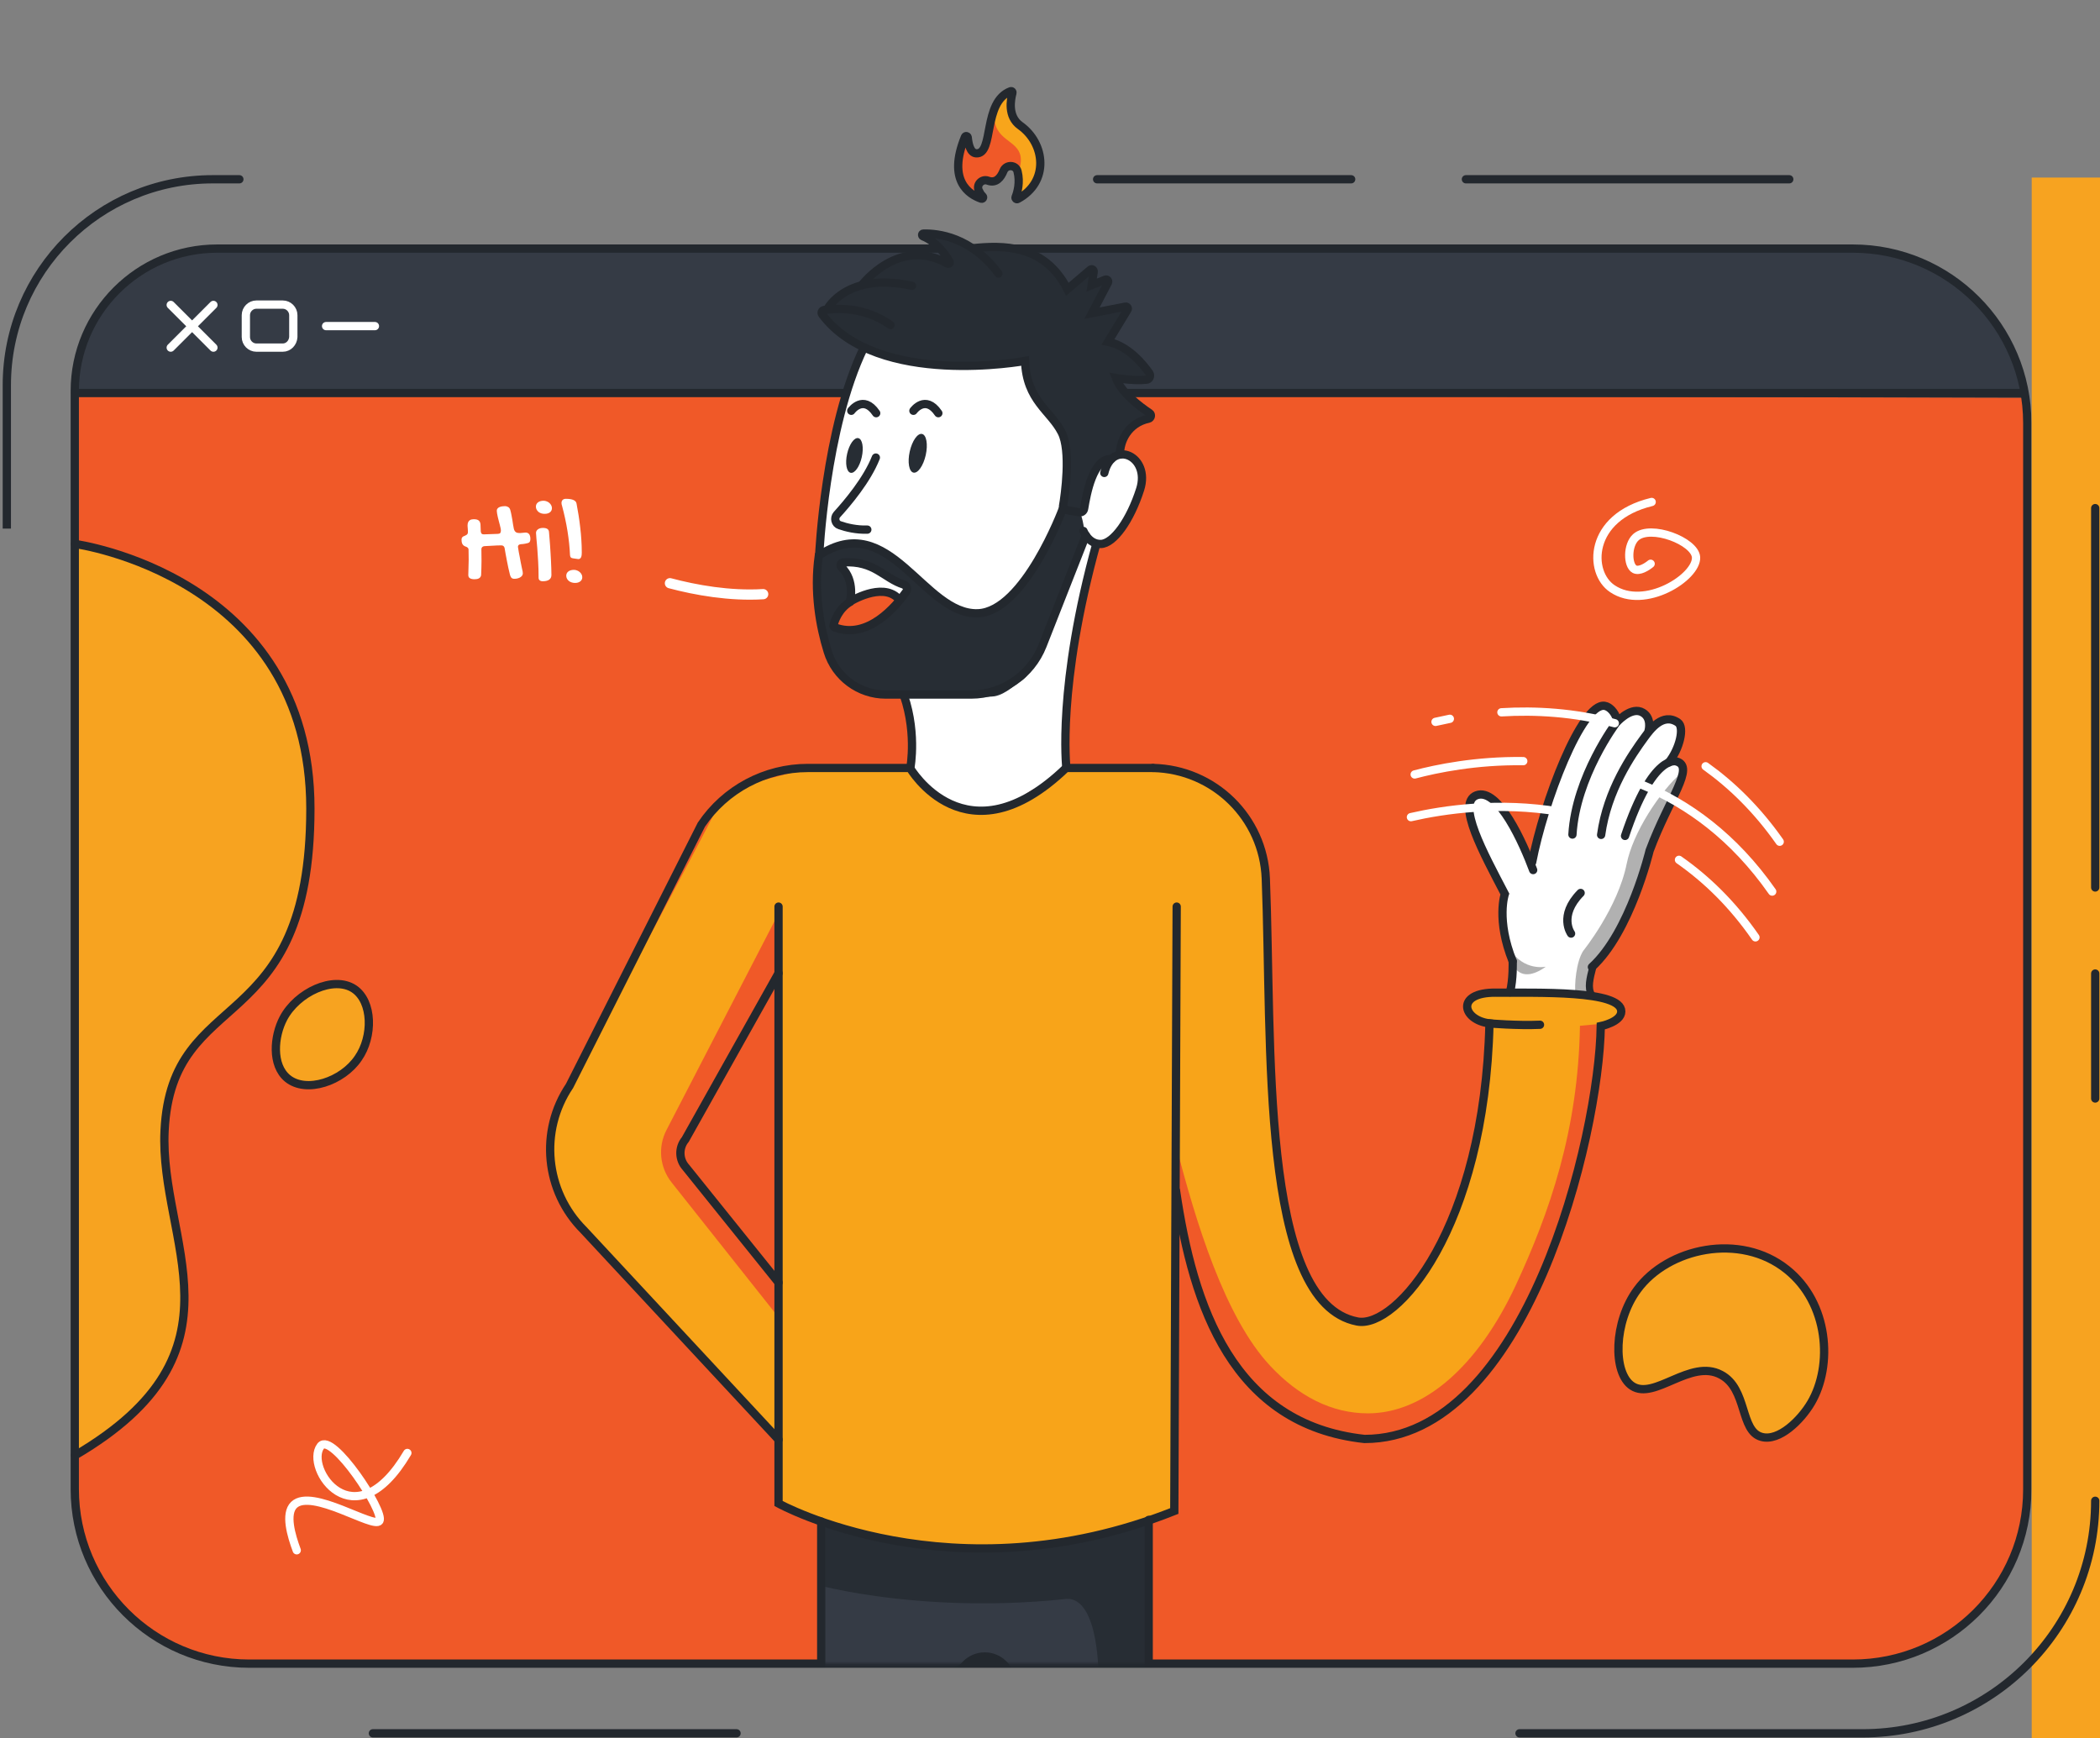 <svg class="home-hero__animation js-observe" width="615" height="509" viewBox="0 0 615 509" fill="none" xmlns="http://www.w3.org/2000/svg">
<rect x="0" y="0" width="615" height="509" fill="#808080" stroke="none"/>
<path d="M542.6 487.2H73C44.8 487.2 21.9 464.3 21.9 436.1V114.5C21.9 91.5 40.6 72.8 63.6 72.8H542.6C570.8 72.8 593.7 95.7 593.7 123.9V436.2C593.7 464.4 570.8 487.2 542.6 487.2Z" fill="#F05928" class="svg-elem-1"></path>
<path d="M22 159.3C22 159.3 90.9 168.7 90.9 236.8C90.9 304.9 50.3 288.1 48.2 331.1C46.6 363.6 74 395.7 22 426.2" fill="#F7A320" class="svg-elem-2"></path>
<path d="M103.7 289.6C97.7 285.6 87 290.6 83 298.2C80.2 303.5 79.5 311.9 84.2 315.8C89.7 320.3 100.3 316.7 104.9 309.9C109.3 303.6 109.2 293.3 103.7 289.6Z" fill="#F7A320" class="svg-elem-3"></path>
<path d="M478 405.9C472.2 402.1 472.6 387 479.5 377.7C488.4 365.5 509.6 360.8 523.3 371.8C535.6 381.6 536.8 399.9 530.4 410.8C527.4 415.9 521 422.2 515.9 420.8C509.5 419.1 511.8 406.7 504 402.6C495.1 397.8 484.5 410.2 478 405.9Z" fill="#F7A320" class="svg-elem-4"></path>
<path d="M22 115.1C22 115.1 21 78.4 60.5 72.8L548.8 73.3C548.8 73.3 565.8 78.1 567.5 79.2C569.2 80.3 581.1 87.9 586.5 99.2C591.9 110.5 592.9 116.5 592.9 116.5L22 115.1Z" fill="#353B45" class="svg-elem-5"></path>
<path d="M542.6 487.2H73C44.8 487.2 21.9 464.3 21.9 436.1V114.5C21.9 91.5 40.6 72.8 63.6 72.8H542.6C570.8 72.8 593.7 95.7 593.7 123.9V436.2C593.7 464.4 570.8 487.2 542.6 487.2Z" stroke="#23282E" stroke-width="2.424" stroke-miterlimit="10" stroke-linecap="round" class="svg-elem-6"></path>
<path d="M215.7 507.6H109.2" stroke="#23282E" stroke-width="2.424" stroke-miterlimit="10" stroke-linecap="round" class="svg-elem-7"></path>

<path d="M613.6 431.3V439.5" stroke="#23282E" stroke-width="2.424" stroke-miterlimit="10" stroke-linecap="round" class="svg-elem-9"></path>


<path d="M613.6 135.5V148.8" stroke="#23282E" stroke-width="2.424" stroke-miterlimit="10" stroke-linecap="round" class="svg-elem-12"></path>
<path d="M429.3 52.5H524" stroke="#23282E" stroke-width="2.424" stroke-miterlimit="10" stroke-linecap="round" class="svg-elem-13"></path>
<path d="M321.3 52.5H395.7" stroke="#23282E" stroke-width="2.424" stroke-miterlimit="10" stroke-linecap="round" class="svg-elem-14"></path>
<path d="M2 120.6V154.8V112.8C2 79.5 29 52.5 62.3 52.5H70.1" stroke="#23282E" stroke-width="2.424" stroke-miterlimit="10" stroke-linecap="round" class="svg-elem-15"></path>
<path d="M22 159.3C22 159.3 90.9 168.7 90.9 236.8C90.9 304.9 50.3 288.1 48.2 331.1C46.6 363.6 74 395.7 22 426.2" stroke="#23282E" stroke-width="2.424" stroke-miterlimit="10" stroke-linecap="round" class="svg-elem-16"></path>
<path d="M103.7 289.6C97.7 285.6 87 290.6 83 298.2C80.2 303.5 79.5 311.9 84.2 315.8C89.7 320.3 100.3 316.7 104.9 309.9C109.3 303.6 109.2 293.3 103.7 289.6Z" stroke="#23282E" stroke-width="2.424" stroke-miterlimit="10" stroke-linecap="round" class="svg-elem-17"></path>
<path d="M483.7 147C465.1 151.5 465.1 167.7 472.2 172.4C481.7 178.8 497 169 496.7 163.2C496.4 158.5 483.4 153.5 479.1 157.3C476.5 159.6 476.6 165.6 478.7 166.7C480.1 167.4 482.3 166 483.4 165.1" stroke="white" stroke-width="2.424" stroke-miterlimit="10" stroke-linecap="round" class="svg-elem-18"></path>
<path d="M478 405.9C472.2 402.1 472.6 387 479.5 377.7C488.4 365.5 509.6 360.8 523.3 371.8C535.6 381.6 536.8 399.9 530.4 410.8C527.4 415.9 521 422.2 515.9 420.8C509.5 419.1 511.8 406.7 504 402.6C495.1 397.8 484.5 410.2 478 405.9Z" stroke="#23282E" stroke-width="2.424" stroke-miterlimit="10" stroke-linecap="round" class="svg-elem-19"></path>
<path d="M22.1 115.1H592.9" stroke="#23282E" stroke-width="2.424" stroke-miterlimit="10" stroke-linecap="round" class="svg-elem-20"></path>
<path d="M50 89.3L62.5 101.8" stroke="white" stroke-width="2.424" stroke-miterlimit="10" stroke-linecap="round" class="svg-elem-21"></path>
<path d="M62.5 89.3L50 101.8" stroke="white" stroke-width="2.424" stroke-miterlimit="10" stroke-linecap="round" class="svg-elem-22"></path>
<path d="M82.8 101.8H75.1C73.4 101.8 72 100.4 72 98.7V92.3C72 90.6 73.4 89.2 75.1 89.2H82.8C84.5 89.2 85.9 90.6 85.9 92.3V98.7C85.8 100.4 84.5 101.8 82.8 101.8Z" stroke="white" stroke-width="2.424" stroke-miterlimit="10" stroke-linecap="round" class="svg-elem-23"></path>
<path d="M95.5 95.5H109.8" stroke="white" stroke-width="2.424" stroke-miterlimit="10" stroke-linecap="round" class="svg-elem-24"></path>
<path d="M146.696 155.279C146.696 155.145 146.665 154.943 146.604 154.674C146.543 154.405 146.47 154.1 146.384 153.758C146.299 153.403 146.201 153.031 146.091 152.64C145.981 152.236 145.883 151.845 145.798 151.466C145.712 151.088 145.639 150.733 145.578 150.403C145.517 150.073 145.486 149.798 145.486 149.579C145.486 149.297 145.566 149.071 145.724 148.9C145.883 148.717 146.085 148.577 146.329 148.479C146.574 148.381 146.836 148.314 147.117 148.277C147.399 148.24 147.667 148.222 147.924 148.222C148.242 148.222 148.547 148.314 148.84 148.497C149.146 148.668 149.354 148.98 149.464 149.432C149.598 149.908 149.708 150.391 149.794 150.88C149.891 151.357 149.977 151.827 150.05 152.291C150.124 152.743 150.191 153.183 150.252 153.611C150.325 154.039 150.398 154.436 150.472 154.802C150.545 155.096 150.637 155.328 150.747 155.499C150.869 155.67 151.009 155.805 151.168 155.902C151.339 155.988 151.517 156.043 151.7 156.067C151.895 156.092 152.103 156.104 152.323 156.104C152.567 156.104 152.83 156.079 153.111 156.031C153.392 155.982 153.667 155.957 153.936 155.957C154.107 155.957 154.272 155.988 154.431 156.049C154.602 156.098 154.755 156.196 154.889 156.342C155.024 156.477 155.128 156.666 155.201 156.91C155.286 157.155 155.329 157.466 155.329 157.845C155.329 158.163 155.268 158.432 155.146 158.652C155.024 158.859 154.791 159 154.449 159.073L153.789 159.22C153.582 159.257 153.386 159.287 153.203 159.312C153.032 159.324 152.812 159.342 152.543 159.367C151.969 159.428 151.682 159.678 151.682 160.118C151.682 160.155 151.706 160.32 151.755 160.613C151.804 160.906 151.865 161.273 151.938 161.713C152.024 162.14 152.115 162.617 152.213 163.143C152.311 163.656 152.403 164.151 152.488 164.627C152.586 165.104 152.671 165.531 152.745 165.91C152.818 166.277 152.873 166.54 152.91 166.698C152.971 166.967 153.02 167.175 153.056 167.322C153.093 167.468 153.111 167.67 153.111 167.927C153.111 168.122 153.056 168.318 152.946 168.513C152.836 168.696 152.671 168.861 152.451 169.008C152.244 169.155 151.987 169.271 151.682 169.356C151.376 169.454 151.028 169.503 150.637 169.503C150.209 169.503 149.897 169.375 149.702 169.118C149.519 168.849 149.39 168.544 149.317 168.202C149.158 167.566 149.005 166.912 148.859 166.24C148.724 165.568 148.59 164.902 148.456 164.242C148.333 163.582 148.211 162.941 148.089 162.318C147.979 161.682 147.875 161.077 147.777 160.503C147.716 160.234 147.606 160.039 147.447 159.916C147.289 159.782 147.087 159.715 146.843 159.715C146.012 159.715 145.175 159.745 144.331 159.807C143.5 159.855 142.682 159.898 141.875 159.935C141.594 159.959 141.374 160.051 141.215 160.21C141.056 160.369 140.977 160.576 140.977 160.833C140.977 161.407 140.983 161.976 140.995 162.538C141.008 163.1 141.014 163.674 141.014 164.261C141.014 164.933 141.001 165.623 140.977 166.332C140.965 167.041 140.94 167.725 140.904 168.385C140.879 168.629 140.806 168.831 140.684 168.99C140.574 169.149 140.427 169.277 140.244 169.375C140.073 169.472 139.871 169.54 139.639 169.576C139.419 169.613 139.193 169.631 138.961 169.631C138.386 169.631 137.94 169.533 137.623 169.338C137.305 169.155 137.146 168.837 137.146 168.385C137.146 167.7 137.164 166.986 137.201 166.24C137.238 165.495 137.256 164.743 137.256 163.986C137.256 163.472 137.25 162.978 137.238 162.501C137.226 162.012 137.219 161.511 137.219 160.998C137.219 160.766 137.164 160.595 137.054 160.485C136.957 160.363 136.834 160.265 136.688 160.191C136.541 160.118 136.376 160.051 136.193 159.99C136.01 159.916 135.845 159.813 135.698 159.678C135.551 159.544 135.423 159.348 135.313 159.092C135.215 158.835 135.166 158.481 135.166 158.029C135.166 157.784 135.209 157.595 135.295 157.46C135.393 157.314 135.509 157.198 135.643 157.112C135.79 157.027 135.942 156.959 136.101 156.91C136.26 156.849 136.407 156.776 136.541 156.69C136.688 156.605 136.804 156.501 136.889 156.379C136.987 156.244 137.036 156.055 137.036 155.811C137.036 155.664 137.03 155.493 137.018 155.297C137.006 155.09 136.993 154.894 136.981 154.711C136.969 154.528 136.957 154.369 136.944 154.234C136.932 154.088 136.926 153.99 136.926 153.941C136.926 153.526 136.981 153.196 137.091 152.951C137.213 152.695 137.36 152.505 137.531 152.383C137.702 152.249 137.892 152.163 138.099 152.126C138.319 152.077 138.527 152.053 138.722 152.053C139.456 152.053 139.963 152.194 140.244 152.475C140.537 152.743 140.696 153.141 140.72 153.666L140.794 155.591C140.818 155.884 140.898 156.11 141.032 156.269C141.166 156.416 141.386 156.489 141.692 156.489L145.853 156.342C146.207 156.318 146.433 156.22 146.531 156.049C146.641 155.878 146.696 155.621 146.696 155.279ZM159.49 150.477C159.136 150.477 158.8 150.428 158.482 150.33C158.176 150.22 157.908 150.073 157.675 149.89C157.455 149.695 157.278 149.469 157.144 149.212C157.009 148.955 156.942 148.674 156.942 148.369C156.942 147.856 157.144 147.44 157.547 147.122C157.963 146.805 158.512 146.646 159.197 146.646C159.514 146.646 159.82 146.707 160.113 146.829C160.406 146.939 160.663 147.092 160.883 147.287C161.115 147.483 161.299 147.715 161.433 147.984C161.567 148.24 161.635 148.509 161.635 148.79C161.635 149.316 161.439 149.731 161.048 150.037C160.669 150.33 160.15 150.477 159.49 150.477ZM156.979 156.067C156.979 155.64 157.162 155.291 157.529 155.022C157.908 154.741 158.402 154.601 159.013 154.601C160.113 154.601 160.7 154.98 160.773 155.737C160.822 156.263 160.871 156.855 160.92 157.515C160.981 158.175 161.036 158.878 161.085 159.623C161.146 160.356 161.195 161.12 161.231 161.914C161.28 162.696 161.323 163.472 161.36 164.242C161.396 165 161.427 165.733 161.451 166.442C161.476 167.151 161.488 167.798 161.488 168.385C161.488 168.996 161.268 169.454 160.828 169.76C160.4 170.065 159.771 170.218 158.94 170.218C158.561 170.218 158.262 170.126 158.042 169.943C157.834 169.772 157.73 169.515 157.73 169.173C157.73 167.487 157.688 165.91 157.602 164.444C157.529 162.965 157.443 161.652 157.345 160.503C157.26 159.354 157.174 158.401 157.089 157.644C157.015 156.874 156.979 156.348 156.979 156.067ZM164.604 148.149C164.555 147.978 164.512 147.825 164.476 147.691C164.451 147.556 164.439 147.422 164.439 147.287C164.439 146.945 164.543 146.658 164.751 146.426C164.971 146.194 165.294 146.078 165.722 146.078C167.616 146.078 168.655 146.53 168.838 147.434C169.058 148.583 169.26 149.737 169.443 150.898C169.626 152.059 169.785 153.238 169.92 154.436C170.066 155.621 170.176 156.831 170.25 158.065C170.335 159.287 170.378 160.54 170.378 161.823C170.378 162.067 170.366 162.305 170.341 162.538C170.317 162.758 170.268 162.959 170.195 163.143C170.121 163.314 170.017 163.454 169.883 163.564C169.761 163.674 169.59 163.729 169.37 163.729L167.83 163.509C167.512 163.472 167.286 163.381 167.152 163.234C167.03 163.075 166.956 162.855 166.932 162.574C166.834 160.338 166.59 157.998 166.199 155.554C165.808 153.11 165.276 150.642 164.604 148.149ZM168.38 170.713C168.026 170.713 167.689 170.658 167.372 170.548C167.066 170.45 166.797 170.303 166.565 170.108C166.345 169.924 166.168 169.705 166.034 169.448C165.899 169.191 165.832 168.91 165.832 168.605C165.832 168.092 166.034 167.676 166.437 167.358C166.852 167.041 167.402 166.882 168.087 166.882C168.404 166.882 168.71 166.943 169.003 167.065C169.296 167.175 169.553 167.328 169.773 167.523C170.005 167.719 170.188 167.951 170.323 168.22C170.457 168.476 170.524 168.745 170.524 169.026C170.524 169.552 170.329 169.961 169.938 170.254C169.559 170.56 169.04 170.713 168.38 170.713Z" fill="white" class="svg-elem-25"></path>
<mask id="mask0_5_50" style="mask-type:luminance" maskUnits="userSpaceOnUse" x="21" y="0" width="573" height="488">
<path d="M542.6 487.2H73C44.8 487.2 21.9 464.3 21.9 436.1V114.5C21.9 91.5 40.6 72.8 63.6 72.8L294.7 0C322.9 0 593.7 95.6 593.7 123.8V436.1C593.7 464.4 570.8 487.2 542.6 487.2Z" fill="white" class="svg-elem-26"></path>
</mask>
<g mask="url(#mask0_5_50)" class="guy">
<path d="M322.7 448.5C321.6 449.4 320.3 450.1 318.8 450.3C311.7 451.3 304.9 452.1 297.8 452.2C296.6 452.7 295.4 453 294.1 453C291.6 453 289 453.2 286.5 453.4C283.7 453.6 281.1 453.2 278.6 452.3C277.2 452.3 275.9 452.3 274.5 452.3C272.4 452.3 270.7 451.8 269.2 450.9C266.6 450.8 264 450.7 261.3 450.3C258.4 449.9 255.8 448.7 253.2 447.7C251.8 447.7 250.6 447.4 249.6 447C248.1 447 246.7 446.8 245.2 446.5C244.9 446.4 244.6 446.3 244.3 446.2H244.2C242.9 446.2 241.6 445.9 240.4 445.5V781.9H280.6V492.9C280.6 488.6 284.1 485.1 288.4 485.1C290.6 485.1 292.5 486 293.9 487.4C295.3 488.8 296.2 490.7 296.2 492.9V781.9H336.4V445.5C331.9 447.3 327.3 448 322.7 448.5Z" fill="#353B45" class="svg-elem-27"></path>
<path d="M240 464.3C240 464.3 283.3 476.1 336.4 464.3V444.8C336.4 444.8 299.7 456.9 282.3 453.2C264.9 449.5 240 445.2 240 445.2V464.3Z" fill="#272D34" class="svg-elem-28"></path>
<path d="M312.5 468.2C322 468.2 321.7 491.2 321.7 491.2V783.7C321.7 783.7 330.1 784 336.4 778.4V464.3C336.4 464.3 312.7 465.2 312.5 466.1C312.3 466.9 312.5 468.2 312.5 468.2Z" fill="#272D34" class="svg-elem-29"></path>
<path d="M288.4 485.2C275.2 488.6 265.2 494.3 265.2 508.9C265.2 523.5 265.2 783.7 265.2 783.7C265.2 783.7 279.5 781.4 280.7 778.4L280.2 496.2C280.1 496.2 279.9 487.8 288.4 485.2Z" fill="#272D34" class="svg-elem-30"></path>
<path d="M471.8 292.4C470 291.5 464.2 291 459.1 291C454 291.1 445.9 290 441.6 290C437.3 290 434.5 290.9 432.4 291.5C430.3 292.1 429.7 294.1 429.6 294.8C429.5 295.4 431.3 297.8 431.6 298C431.8 298.2 436.2 299.7 436.2 300.1C436.2 300.6 433.7 326.7 434.1 328.2C434.5 329.6 424.7 356 421.9 364.2C419.1 372.4 408.4 382.4 407.9 382.9C407.4 383.3 402.9 386.1 401.4 386.7C399.9 387.3 392.2 385 390.8 384.1C389.4 383.2 384.6 377.2 383.3 375C382 372.8 376.8 355.5 376.4 353.7C376 351.9 373.2 337 372.7 322C372.2 306.9 370.9 262.4 371.3 261C371.7 259.6 370.3 253.3 368.5 248.6C366.7 243.9 363.3 239.2 361.8 235.8C360.3 232.4 344.3 225.7 343.5 225C342.7 224.2 313.4 225 313.4 225C313.4 225 309.1 228 308.7 228.2C308.4 228.5 299.1 236.4 287.8 237.3C276.5 238.2 268.7 226.7 268.4 226.3C268.1 225.9 262.2 225 259.9 225C257.6 225 238.6 224.6 236.7 225C234.8 225.4 220.4 229.5 219.3 229.3C218.2 229.1 208.7 238.4 208.9 238.7C209.1 239 166.9 318 166.7 318.5C166.4 318.9 163.7 321.5 161.3 333.3C158.8 345.1 168 356.7 168 356.7L227.4 420.8L228.2 440.4C228.2 440.4 252 452.2 285.3 453.5C318.6 454.8 344.1 442.5 344.1 442.5L344.6 360.5C344.6 360.5 346.8 363.6 347.3 364.3C347.8 365 355 388.8 355.3 389.9C355.6 391 364.9 405.8 372.7 411.9C380.4 418 393.6 420.6 401.1 421.5C408.5 422.4 411.4 418.3 419.4 416C427.4 413.8 435.5 401.6 438.6 397.4C441.7 393.3 451.1 377 452.4 372.2C453.7 367.4 458.6 351.1 461.8 344.8C465 338.5 468.7 306.5 468.9 304.4C469 302.3 469.5 301.8 470.5 300.6C471.4 299.4 471.3 299.9 472.9 299.2C474.5 298.4 474.9 297.1 475 295C474.8 293 473.6 293.4 471.8 292.4ZM227.6 362.9C227.6 363.7 226.9 374.5 226.9 374.5C226.9 374.5 202.9 344.1 201.7 343.3C200.5 342.5 199.4 339.4 199.2 338.3C199 337.2 199.5 335.3 199.9 334.9C200.3 334.5 203.4 331 203.7 330.6C204 330.2 226.9 286.9 226.9 286.9L228.5 310C228.6 309.9 227.6 362.1 227.6 362.9Z" fill="#F8A419" class="svg-elem-31"></path>
<path d="M492.9 224.4C492.9 224.8 492.8 225.4 492.7 226C492.6 226.9 492.4 227.8 492.3 228.7C492.1 230.2 490.4 232.8 490.2 233.2C490 233.6 483.7 249 483.7 249C483.7 249 478.8 261.3 478.8 262.6C478.8 263.9 473 274.7 472.3 275.7C471.6 276.7 467.5 283 467.2 283.1C466.9 283.2 465.7 286.7 465.6 287.2C465.5 287.7 466.7 291.1 466.2 291.3C465.9 291.3 464 291.3 461.4 291.2C454.4 291 442.2 290.5 442.2 290.5C442.1 289.9 443.6 284.3 442.8 283C442.1 281.6 440.8 275.7 440.6 275.1C440.5 274.6 440 266.3 440.1 265.5C440.2 264.7 440.5 260.2 440.5 260.2C440.5 260.2 432.6 247.6 432.8 246.8C433 246 430.3 236.4 430.8 235.7C431.3 235 431.4 232.6 432.4 232.7C433.4 232.8 436.4 233.6 437.5 234.9C438.6 236.2 448.7 252.3 448.7 252.3L449.4 246.5C449.4 246.5 457.3 224.5 457.4 224C457.6 223.5 465.9 208.7 465.9 208.7C465.9 208.7 466.7 207.2 468.9 207.2C471.1 207.1 473.8 208.4 473.4 208.9C473 209.3 475.4 209.5 475.9 209.2C476.4 208.9 479.5 207.3 480.8 208.3C482.1 209.3 482.6 211.2 483.7 211.6C484.8 212 486.5 210.9 487.8 210.7C489.1 210.5 490.9 211.1 491.3 212.2C491.8 213.3 492.4 213.6 492.2 215.4C492 217.2 491.1 220.4 490.7 221C490.3 221.6 489.4 222.8 490.2 223.1C491.1 223.6 492.9 223.3 492.9 224.4Z" fill="white" class="svg-elem-32"></path>
<path d="M468.1 299.9L462.7 300.4C462.2 331 453.8 355.1 443.9 376.4C432.8 400.2 417 413.9 400.6 413.9C390 413.9 380.3 408.9 372 400C358.7 385.8 350.2 357.9 344.4 335.4C344.3 337.3 344.1 339.1 343.6 340.9C343.7 341.7 343.8 342.5 343.8 343.2C343.9 345.3 343.7 347.3 343.3 349.3L345.4 361.9L352.4 380.2C352.4 380.2 361.8 400.7 362.5 401.4C363.2 402 374.3 414.8 375.7 414.7C377.1 414.7 389.2 421.4 392.3 421.3C395.4 421.2 409.8 421 411.6 420.4C413.4 419.8 427.5 411.2 427.5 411.2C427.5 411.2 444.4 392.2 448.6 382.5C452.8 372.8 459.3 352.1 459.5 351.5C459.6 350.9 467.2 317.2 467.3 315.9C467.5 314.8 468.1 299.9 468.1 299.9Z" fill="#F05928" class="svg-elem-33"></path>
<path d="M228 267.5L195.2 330.9C192.6 335.9 193.2 341.9 196.7 346.3L227.7 385.4L226.9 374.5L200.3 341.7L199.2 337.1L200.6 333L228 284.4V267.5Z" fill="#F05928" class="svg-elem-34"></path>
<path d="M492.7 226C492.6 226.9 492.4 227.8 492.3 228.7C492.1 230.2 490.4 232.8 490.2 233.2C490 233.6 483.7 249 483.7 249C483.7 249 478.8 261.3 478.8 262.6C478.8 263.9 473 274.7 472.3 275.7C471.6 276.7 467.5 283 467.2 283.1C466.9 283.2 465.7 286.7 465.6 287.2C465.5 287.7 466.7 291.1 466.2 291.3C465.9 291.3 464 291.3 461.4 291.2C461 288.6 461.6 281.5 463.7 278.4C463.7 278.4 473.8 265.9 476.4 252.9C478.2 244 485.8 232.1 492.7 226Z" fill="#B1B1B1" class="svg-elem-35"></path>
<path d="M442.6 281.5C442.6 281.5 444.6 288.9 452.7 283.1C452.7 283.1 446.3 284.5 442.2 278C440.1 274.8 442.6 281.5 442.6 281.5Z" fill="#B1B1B1" class="svg-elem-36"></path>
<path d="M321.6 159.9C321.1 159.4 320.6 158.8 320.3 158C320.1 158 319.9 158 319.8 158C319.1 158 318.5 158 317.8 158.1C317 158.2 316.3 158.2 315.5 158.3C315.4 158.4 315.4 158.5 315.3 158.6C310.9 163.4 308 169.3 304.1 174.5C301 178.6 297.3 182.2 293.8 185.9C286.6 193.6 278.5 197.9 268.2 198.2C267.3 199.8 265.5 201.1 263.7 201.4C263.8 201.4 263.9 201.4 263.9 201.4C263.9 201.4 266.5 206.7 266.5 207.8C266.5 208.9 266.8 224 266.8 224C266.8 224 272.6 231.7 273.6 232.4C274.6 233.1 282.7 237.4 284.7 237.2C286.8 236.9 291.5 237.3 294.4 236.3C297.2 235.3 301.8 231.1 303.9 230.6C306.1 230.1 311.1 226 311.1 226L312 221.8L313.5 196.2C313.5 196.2 316.9 178.7 316.7 178.3C316.5 177.9 321.1 161.4 321.6 159.9Z" fill="white" class="svg-elem-37"></path>
<path d="M296.2 778.8V492.9C296.2 490.8 295.3 488.8 293.9 487.4C292.5 486 290.6 485.1 288.4 485.1C284.1 485.1 280.6 488.6 280.6 492.9V778.8" stroke="#23282E" stroke-width="2.424" stroke-miterlimit="10" stroke-linecap="round" class="svg-elem-38"></path>
<path d="M336.4 445.1V778.8" stroke="#23282E" stroke-width="2.424" stroke-miterlimit="10" stroke-linecap="round" class="svg-elem-39"></path>
<path d="M240.5 779.2V445.6" stroke="#23282E" stroke-width="2.424" stroke-miterlimit="10" stroke-linecap="round" class="svg-elem-40"></path>
<path d="M344.6 265.5L343.9 442.5C278.8 468.4 228 440.3 228 440.3V265.5" stroke="#23282E" stroke-width="2.424" stroke-miterlimit="10" stroke-linecap="round" class="svg-elem-41"></path>
<path d="M337.6 224.9H312.2C282.9 253.1 266.5 224.9 266.5 224.9H240H236.6C224.1 224.9 212.4 231.1 205.4 241.5L166.8 318C157.9 331.2 159.6 348.9 170.9 360.2L228 421.6" stroke="#23282E" stroke-width="2.424" stroke-miterlimit="10" stroke-linecap="round" class="svg-elem-42"></path>
<path d="M297.9 58.2C297.6 58.4 297.2 58 297.4 57.7C297.9 56.3 298.7 53.5 298.1 50.5C298.1 50.4 298 50.2 298 50.1C297.5 48.1 294.6 47.9 293.9 49.9C293.1 51.9 291.7 53.7 289.3 52.8C287.6 52.2 285.9 53.9 286.6 55.6C286.9 56.2 287.2 56.9 287.8 57.4C288.1 57.7 287.8 58.2 287.4 58.1C283.9 56.9 277.3 52.9 282.6 40C282.8 39.6 283.3 39.7 283.4 40.1C283.6 42 284.1 44.7 285.9 44.8C289.8 45 289 36.8 291.5 31.1C292.4 29.1 293.8 27.4 296 26.6C296.3 26.5 296.6 26.8 296.5 27.1C296 29 295 34 298.8 36.7C306.1 42 307.3 53.3 297.9 58.2Z" fill="#F05928" class="svg-elem-43"></path>
<path d="M297.9 58.2C297.6 58.4 297.2 58 297.4 57.7C297.9 56.3 298.7 53.5 298.1 50.5C298.9 48.8 299.2 47 298.8 45.4C297.8 41.7 293.5 41.2 291.8 37.3C291.2 35.8 290.9 33.9 291.6 31.2C292.5 29.2 293.9 27.5 296.1 26.7C296.4 26.6 296.7 26.9 296.6 27.2C296.1 29.1 295.1 34.1 298.9 36.8C306.1 42 307.3 53.3 297.9 58.2Z" fill="#F8A51B" class="svg-elem-44"></path>
<path d="M312.3 224.9C312.3 224.9 309.5 200.9 321.2 158.8" stroke="#23282E" stroke-width="2.424" stroke-miterlimit="10" stroke-linecap="round" class="svg-elem-45"></path>
<path d="M266.6 224.9C266.6 224.9 268.8 213.4 263.9 201.5" stroke="#23282E" stroke-width="2.424" stroke-miterlimit="10" stroke-linecap="round" class="svg-elem-46"></path>
<path d="M286.7 190.9C290.9 186.4 312.9 158.9 312.7 157.9C312.6 157.4 317.2 159.3 324.1 158.9C325.4 157.6 329.2 153.7 329.8 152.8C331.1 150.4 333.5 144.9 333.8 144.1C334.1 143.3 334.9 134.7 331.1 133.6C329.9 133.2 329.1 132.9 328.7 132.6C328 133.1 327.3 133.8 326.6 134.1C325.3 134.8 324.7 135 323.4 135.6C322.1 136.2 320.4 139.2 320.4 139.2C320.4 139.2 317.5 149 317.3 149.8C317.1 150.5 316 150.3 315.1 150.2C314.1 150 311.6 148.1 311.6 147.5C311.6 146.9 312.4 134.5 312 132.4C311.6 130.3 311 123.9 305.7 119.5C300.4 115.1 300.1 105.8 300.1 105.8C300.1 105.8 299.4 105.3 283 107.1C266.6 108.9 252.3 101.5 252.3 101.5C252.3 101.5 249.7 111.1 248.7 112.8C247.7 114.5 245.3 127.9 244.8 128.8C244.3 129.6 239.7 157.7 240.2 159.3C240.7 161 238.9 172.5 239.5 178.2C239.9 181.6 240.6 186.8 242 191.2C254.5 192.5 283.3 194.4 286.7 190.9Z" fill="white" class="svg-elem-47"></path>
<path d="M333.7 118.9C332.1 117.6 327.7 112.7 327.4 112C327.1 111.3 323.9 110.7 326.8 110.6C329.6 110.5 332.6 111.2 333.7 111.2C334.8 111.2 335.6 112.1 335.8 111.1C336 110.1 336.8 109.1 335.9 108.1C335.1 107 333.2 104.8 331.9 103.8C330.7 102.8 330.3 101.1 328.9 101C327.5 100.9 326.3 99 325.4 99.5C324.5 100 332 91.3 330.2 90.6C328.4 89.9 320.1 92.4 320.2 91.5C320.3 90.6 322.9 82.9 322.9 82.9L318.8 83L319.4 79.7C319.4 79.7 312.9 85 312.6 84.6C312.4 84.2 307.8 70.7 286.3 72.5C286.3 72.5 277.2 68.1 272 68.3L277 75.8C277 75.8 265.7 72.8 260.9 76.5C256.1 80.2 254.4 82.4 254.2 82.7C254 83 245.5 86.7 245 87.2C244.5 87.7 243.3 90.4 242.6 90.8C241.9 91.2 240.7 91.9 241.5 92.9C242.3 93.8 252.2 101.4 252.2 101.4C252.2 101.4 266.5 108.8 282.9 107C299.3 105.2 300 105.7 300 105.7C300 105.7 300.3 115 305.6 119.4C310.9 123.8 311.5 130.2 311.9 132.3C312.3 134.4 311.4 146.8 311.5 147.4C311.5 147.9 314 149.9 315 150.1C316 150.3 317 150.4 317.2 149.7C317.4 149 320.3 139.1 320.3 139.1C320.3 139.1 322 136.1 323.3 135.5C324.6 134.9 325.2 134.8 326.5 134C327.2 133.6 327.9 133 328.6 132.5C327.7 131.9 328.1 131.4 328.1 131.4C328.1 131.4 329.6 127.2 330 126.7C330.4 126.2 333.1 124.8 333.5 124.1C333.9 123.4 336.3 121.9 336.3 121.9C336.3 121.9 335.3 120.3 333.7 118.9Z" fill="#272D34" class="svg-elem-48"></path>
<path d="M240.1 162C246.5 158.7 249.9 158.3 254.2 159.8C258.5 161.3 262.7 163.8 266.8 167.3C270.8 170.8 275.7 176.2 277.9 177.2C280.1 178.3 283.7 179.5 285.5 179.2C287.3 178.9 292.4 178.1 295.5 175.6C298.6 173.1 301.3 169.5 302.5 167.3C303.7 165 308.1 158.4 308.2 157.7C308.3 157 309.7 151.5 310.2 151C310.7 150.5 311.8 149.9 312.9 149.8C314.1 149.7 315.1 149.9 315.9 150C316.8 150.1 317.5 154.2 317.8 157.6C318.1 161 315.1 165.3 314.6 166.3C314.1 167.3 306.6 184.7 305 189.3C303.4 193.9 301 198.2 299.3 199.2C297.6 200.2 294.6 203.3 291.3 203.9C288.1 204.5 258.2 203.4 257.8 203.2C257.4 203.1 253 203 250.3 201.3C247.6 199.6 243.4 194.3 243.3 193.1C243.2 192 239.7 180.5 239.4 179.6C239.1 178.7 239.6 165.8 239.6 165.3C239.6 164.8 240.1 162 240.1 162Z" fill="#272D34" class="svg-elem-49"></path>
<path d="M317.3 155.5C317.3 155.5 318.8 159.4 322.4 159.3C326.1 159.2 331 152.4 333.9 143.3C337 133.6 325.8 128.5 323.4 138.5" stroke="#23282E" stroke-width="2.424" stroke-miterlimit="10" stroke-linecap="round" class="svg-elem-50"></path>
<path d="M318 156.8L305.3 189.1C301.9 197.7 293.6 203.4 284.4 203.4H259.4C251.6 203.4 244.7 198.3 242.4 190.8C240.1 183.4 238.3 173.3 239.8 162.7C260.5 148.8 270.4 180.2 286.4 179.6C300 179.1 311.2 149.1 311.2 149.1" stroke="#23282E" stroke-width="2.424" stroke-miterlimit="10" stroke-linecap="round" class="svg-elem-51"></path>
<path d="M239.9 162.7C239.9 162.7 241.6 125.3 253 101.8" stroke="#23282E" stroke-width="2.424" stroke-miterlimit="10" stroke-linecap="round" class="svg-elem-52"></path>
<path d="M325.5 134.4C320.1 134.1 318.2 144.7 317.5 148.9C317.4 149.7 316.7 150.2 315.9 150C314.7 149.8 313 149.5 312 149.3C311.5 149.2 311.2 148.8 311.3 148.3C311.9 144.9 313.7 132 310.9 126.6C307.7 120.3 300.6 117.3 300.2 105.7C300.2 105.7 257 113.7 240.8 92.1C240.4 91.6 240.7 90.9 241.3 90.8C244.5 90.3 253 89.6 260.8 95.2" stroke="#23282E" stroke-width="2.424" stroke-miterlimit="10" stroke-linecap="round" class="svg-elem-53"></path>
<path d="M242.3 90.5C242.3 90.5 248 79.5 267.1 83.7" stroke="#23282E" stroke-width="2.424" stroke-miterlimit="10" stroke-linecap="round" class="svg-elem-54"></path>
<path d="M252.4 83.5C252.4 83.5 263.2 69.1 277.5 77.2C277.9 77.4 278.3 77 278.1 76.6C276.9 74.5 274.1 70.7 270.3 69.2C269.9 69 270 68.4 270.4 68.4C274.6 68.3 284.4 69.3 292.4 80.1" stroke="#23282E" stroke-width="2.424" stroke-miterlimit="10" stroke-linecap="round" class="svg-elem-55"></path>
<path d="M284.8 72.7C293.5 71.8 305.8 71.4 312.6 84.7L319.3 79C319.7 78.6 320.4 79 320.3 79.6L319.7 83.5L323.7 81.9C324.2 81.7 324.7 82.2 324.5 82.7L319.8 91.7L329.6 89.8C330.1 89.7 330.5 90.3 330.2 90.7L324.5 100.1C330.4 101.3 334.7 106.6 336.6 109.3C337.1 110.1 336.6 111.2 335.7 111.2C331.7 111.6 326.8 110.7 326.8 110.7C328.4 115 333.7 119 336.7 121C337.3 121.4 337.1 122.4 336.4 122.6C330.3 123.9 327.9 129.3 328 133.1" stroke="#23282E" stroke-width="2.424" stroke-miterlimit="10" stroke-linecap="round" class="svg-elem-56"></path>
<path d="M246.6 178C252 174 252.7 173.7 255.3 173.7C257.9 173.7 262 174.2 262.7 175C263.4 175.8 265.1 176.1 262.5 177.9C259.9 179.7 258 182.9 254.1 183.8C250.2 184.7 248 185.4 246.4 184.6C244.8 183.8 244 182.5 244.7 181.7C245.4 180.9 246.6 178 246.6 178Z" fill="#F05928" class="svg-elem-57"></path>
<path d="M246.6 166.1C247.4 168 248.3 171.8 248.8 173.1C249.3 174.4 250.8 176 252.5 174.9C254.2 173.8 255.4 172.3 258.1 173C259.6 173.4 261.6 174.5 263 174.5C264.1 174.5 264.8 173.4 264.8 173.4C264.8 173.3 264.3 171.8 263.3 171.2C262.1 170.5 260.4 170.6 259.5 169.7C258 167.9 257.8 167.5 256.1 166.7C254.4 165.9 251.9 165.6 250.2 165.5C248.4 165.3 246.6 166.1 246.6 166.1Z" fill="white" class="svg-elem-58"></path>
<path d="M246.9 164.7C256.1 164.1 258.9 169.4 264.7 171.2C265.6 171.5 265.9 172.5 265.4 173.3C262.5 177.4 254.2 187.5 244.4 183.7C244.1 183.6 244 183.3 244.1 183.1C244.4 181.8 245.6 178.3 248.9 176.3C248.9 176.3 250.6 170.1 246.4 166.1C245.9 165.6 246.3 164.7 246.9 164.7Z" stroke="#23282E" stroke-width="2.424" stroke-miterlimit="10" stroke-linecap="round" class="svg-elem-59"></path>
<path d="M248.9 176.2C248.9 176.2 258.2 170.4 263 175.2" stroke="#23282E" stroke-width="2.424" stroke-miterlimit="10" stroke-linecap="round" class="svg-elem-60"></path>
<path d="M256.5 134C253.9 140.6 248.1 147.4 245.1 150.7C244.2 151.7 244.6 153.4 245.9 153.8C247.9 154.5 250.8 155.2 254 155.1" stroke="#23282E" stroke-width="2.424" stroke-miterlimit="10" stroke-linecap="round" class="svg-elem-61"></path>
<path d="M271.109 133.268C271.806 130.141 271.323 127.373 270.029 127.084C268.735 126.796 267.121 129.096 266.424 132.223C265.727 135.349 266.21 138.117 267.504 138.406C268.797 138.695 270.411 136.394 271.109 133.268Z" fill="#272D34" class="svg-elem-62"></path>
<path d="M252.379 133.862C253.005 131.059 252.55 128.572 251.364 128.308C250.178 128.043 248.71 130.101 248.085 132.904C247.46 135.707 247.914 138.194 249.1 138.458C250.286 138.723 251.754 136.665 252.379 133.862Z" fill="#272D34" class="svg-elem-63"></path>
<path d="M267.5 120.3C267.5 120.3 271 115.4 274.8 121" stroke="#23282E" stroke-width="2.424" stroke-miterlimit="10" stroke-linecap="round" class="svg-elem-64"></path>
<path d="M249.3 120.3C249.3 120.3 252.8 115.4 256.6 121" stroke="#23282E" stroke-width="2.424" stroke-miterlimit="10" stroke-linecap="round" class="svg-elem-65"></path>
<path d="M287.4 58.2C283.9 57 277.3 53 282.6 40.1C282.8 39.7 283.3 39.8 283.4 40.2C283.6 42.1 284.1 44.8 285.9 44.9C291.2 45.2 287.7 29.8 296 26.7C296.3 26.6 296.6 26.9 296.5 27.2C296 29.1 295 34.1 298.8 36.8C306.1 42 307.4 53.3 298 58.3C297.7 58.5 297.3 58.1 297.4 57.8C298 56.3 298.8 53.4 298 50.2C297.5 48.2 294.7 48.1 293.9 50C293.1 52 291.7 53.8 289.3 52.9C287.6 52.3 285.9 54 286.6 55.7C286.9 56.3 287.2 57 287.8 57.5C288.1 57.8 287.8 58.3 287.4 58.2Z" stroke="#23282E" stroke-width="2.424" stroke-miterlimit="10" stroke-linecap="round" class="svg-elem-66"></path>
<path d="M228 285L200.7 333.7C198.7 336.1 198.8 339.6 200.9 341.9L228 375.6" stroke="#23282E" stroke-width="2.424" stroke-miterlimit="10" stroke-linecap="round" class="svg-elem-67"></path>
<path d="M448.7 252.5C452.1 234.8 463.2 205.8 469.9 206.7C471.4 206.9 472.9 208.6 473.5 210.5" stroke="#23282E" stroke-width="2.424" stroke-miterlimit="10" stroke-linecap="round" class="svg-elem-68"></path>
<path d="M466.2 283.2C477.4 273 483.1 249.1 483.1 249.1C488.8 233.8 496.5 224.6 491 223C491 223 484.1 220.3 475.9 244.8" stroke="#23282E" stroke-width="2.424" stroke-miterlimit="10" stroke-linecap="round" class="svg-elem-69"></path>
<path d="M443 281.5C443 281.5 443.2 286.8 442.2 290.6" stroke="#23282E" stroke-width="2.424" stroke-miterlimit="10" stroke-linecap="round" class="svg-elem-70"></path>
<path d="M449 254.8C446.1 247 438.8 230.5 432.4 232.9C426.4 235.2 434.5 249.9 440.7 261.8C440.7 261.8 438.1 269.4 443 281.5" stroke="#23282E" stroke-width="2.424" stroke-miterlimit="10" stroke-linecap="round" class="svg-elem-71"></path>
<path d="M482.8 214C482.8 214 484 209.8 480.5 208.4C477.2 207.2 473.3 211.7 473.3 211.7C473.3 211.7 461.5 227.4 460.5 244.4" stroke="#23282E" stroke-width="2.424" stroke-miterlimit="10" stroke-linecap="round" class="svg-elem-72"></path>
<path d="M488.7 223.3C491.9 219.3 493.4 213 491.4 211.6C486.9 208.5 483.2 213.8 481.7 215.8C477.8 221.1 470.7 231.4 468.9 244.5" stroke="#23282E" stroke-width="2.424" stroke-miterlimit="10" stroke-linecap="round" class="svg-elem-73"></path>
<path d="M460.1 273.4C460.1 273.4 456.3 268.2 462.9 261.5" stroke="#23282E" stroke-width="2.424" stroke-miterlimit="10" stroke-linecap="round" class="svg-elem-74"></path>
<path d="M466.5 283.1C465.6 286.6 464.9 289.3 466.1 291.3" stroke="#23282E" stroke-width="2.086" stroke-miterlimit="10" stroke-linecap="round" class="svg-elem-75"></path>
<path d="M337.7 224.9C355.5 225.3 370 239.4 370.7 257.3C372.6 305.7 368.8 381.5 397.5 387C408.8 389.2 434.8 359.9 436.2 299.7C428.2 298.7 426.2 290.6 438 290.7C450.2 290.8 474.8 289.9 474.8 296.2C474.8 299.3 468.8 300.5 468.8 300.5C468.3 332.7 447.1 421.4 399.6 421.4C361.1 417.2 349.4 382.8 344.4 348.7" stroke="#23282E" stroke-width="2.424" stroke-miterlimit="10" stroke-linecap="round" class="svg-elem-76"></path>
<path d="M436.1 299.7C436.1 299.7 444.4 300.4 451 300.1" stroke="#23282E" stroke-width="2.424" stroke-miterlimit="10" stroke-linecap="round" class="svg-elem-77"></path>
<path d="M491.7 251.8C499.7 257.4 507.3 264.7 514.1 274.5" stroke="white" stroke-width="2.424" stroke-miterlimit="10" stroke-linecap="round" class="svg-elem-78"></path>
<path d="M413.2 239.3C422.8 237.1 439 234.7 456.7 237.7" stroke="white" stroke-width="2.424" stroke-miterlimit="10" stroke-linecap="round" class="svg-elem-79"></path>
<path d="M480.8 229.8C494.4 235.4 507.8 245.1 519 261.1" stroke="white" stroke-width="2.424" stroke-miterlimit="10" stroke-linecap="round" class="svg-elem-80"></path>
<path d="M414.3 226.8C420.7 225.1 432.3 222.7 446.1 222.9" stroke="white" stroke-width="2.424" stroke-miterlimit="10" stroke-linecap="round" class="svg-elem-81"></path>
<path d="M499.5 224.4C507.2 229.9 514.6 237.1 521.2 246.5" stroke="white" stroke-width="2.424" stroke-miterlimit="10" stroke-linecap="round" class="svg-elem-82"></path>
<path d="M439.7 208.6C449.5 208 461.1 208.6 472.9 211.8" stroke="white" stroke-width="2.424" stroke-miterlimit="10" stroke-linecap="round" class="svg-elem-83"></path>
<path d="M420.4 211.4C421.7 211.1 423.1 210.8 424.6 210.5" stroke="white" stroke-width="2.424" stroke-miterlimit="10" stroke-linecap="round" class="svg-elem-84"></path>
</g>
<path d="M196.2 170.8C203.7 172.8 213.7 174.6 223.5 174" stroke="white" stroke-width="3" stroke-miterlimit="10" stroke-linecap="round" class="svg-elem-85"></path>
<path d="M86.9 454C85.3 449.7 83.4 443.3 86.1 440.7C91.3 435.7 109.5 447.8 111.1 445.4C112.8 442.8 97.2 419.2 93.9 423.5C89.1 429.8 103.7 451.9 119.3 425.5" stroke="white" stroke-width="2.424" stroke-miterlimit="10" stroke-linecap="round" class="svg-elem-86"></path>
<rect x="595" y="52" width="23" height="466" fill="#F7A320"/>
<path d="M613.6 439.5C613.6 477.1 583.1 507.6 545.5 507.6H445" stroke="#23282E" stroke-width="2.424" stroke-miterlimit="10" stroke-linecap="round" class="svg-elem-8"></path>
<path d="M613.6 285.1V321.7" stroke="#23282E" stroke-width="2.424" stroke-miterlimit="10" stroke-linecap="round" class="svg-elem-10"></path>
<path d="M613.6 148.8V259.9" stroke="#23282E" stroke-width="2.424" stroke-miterlimit="10" stroke-linecap="round" class="svg-elem-11"></path>
</svg>
